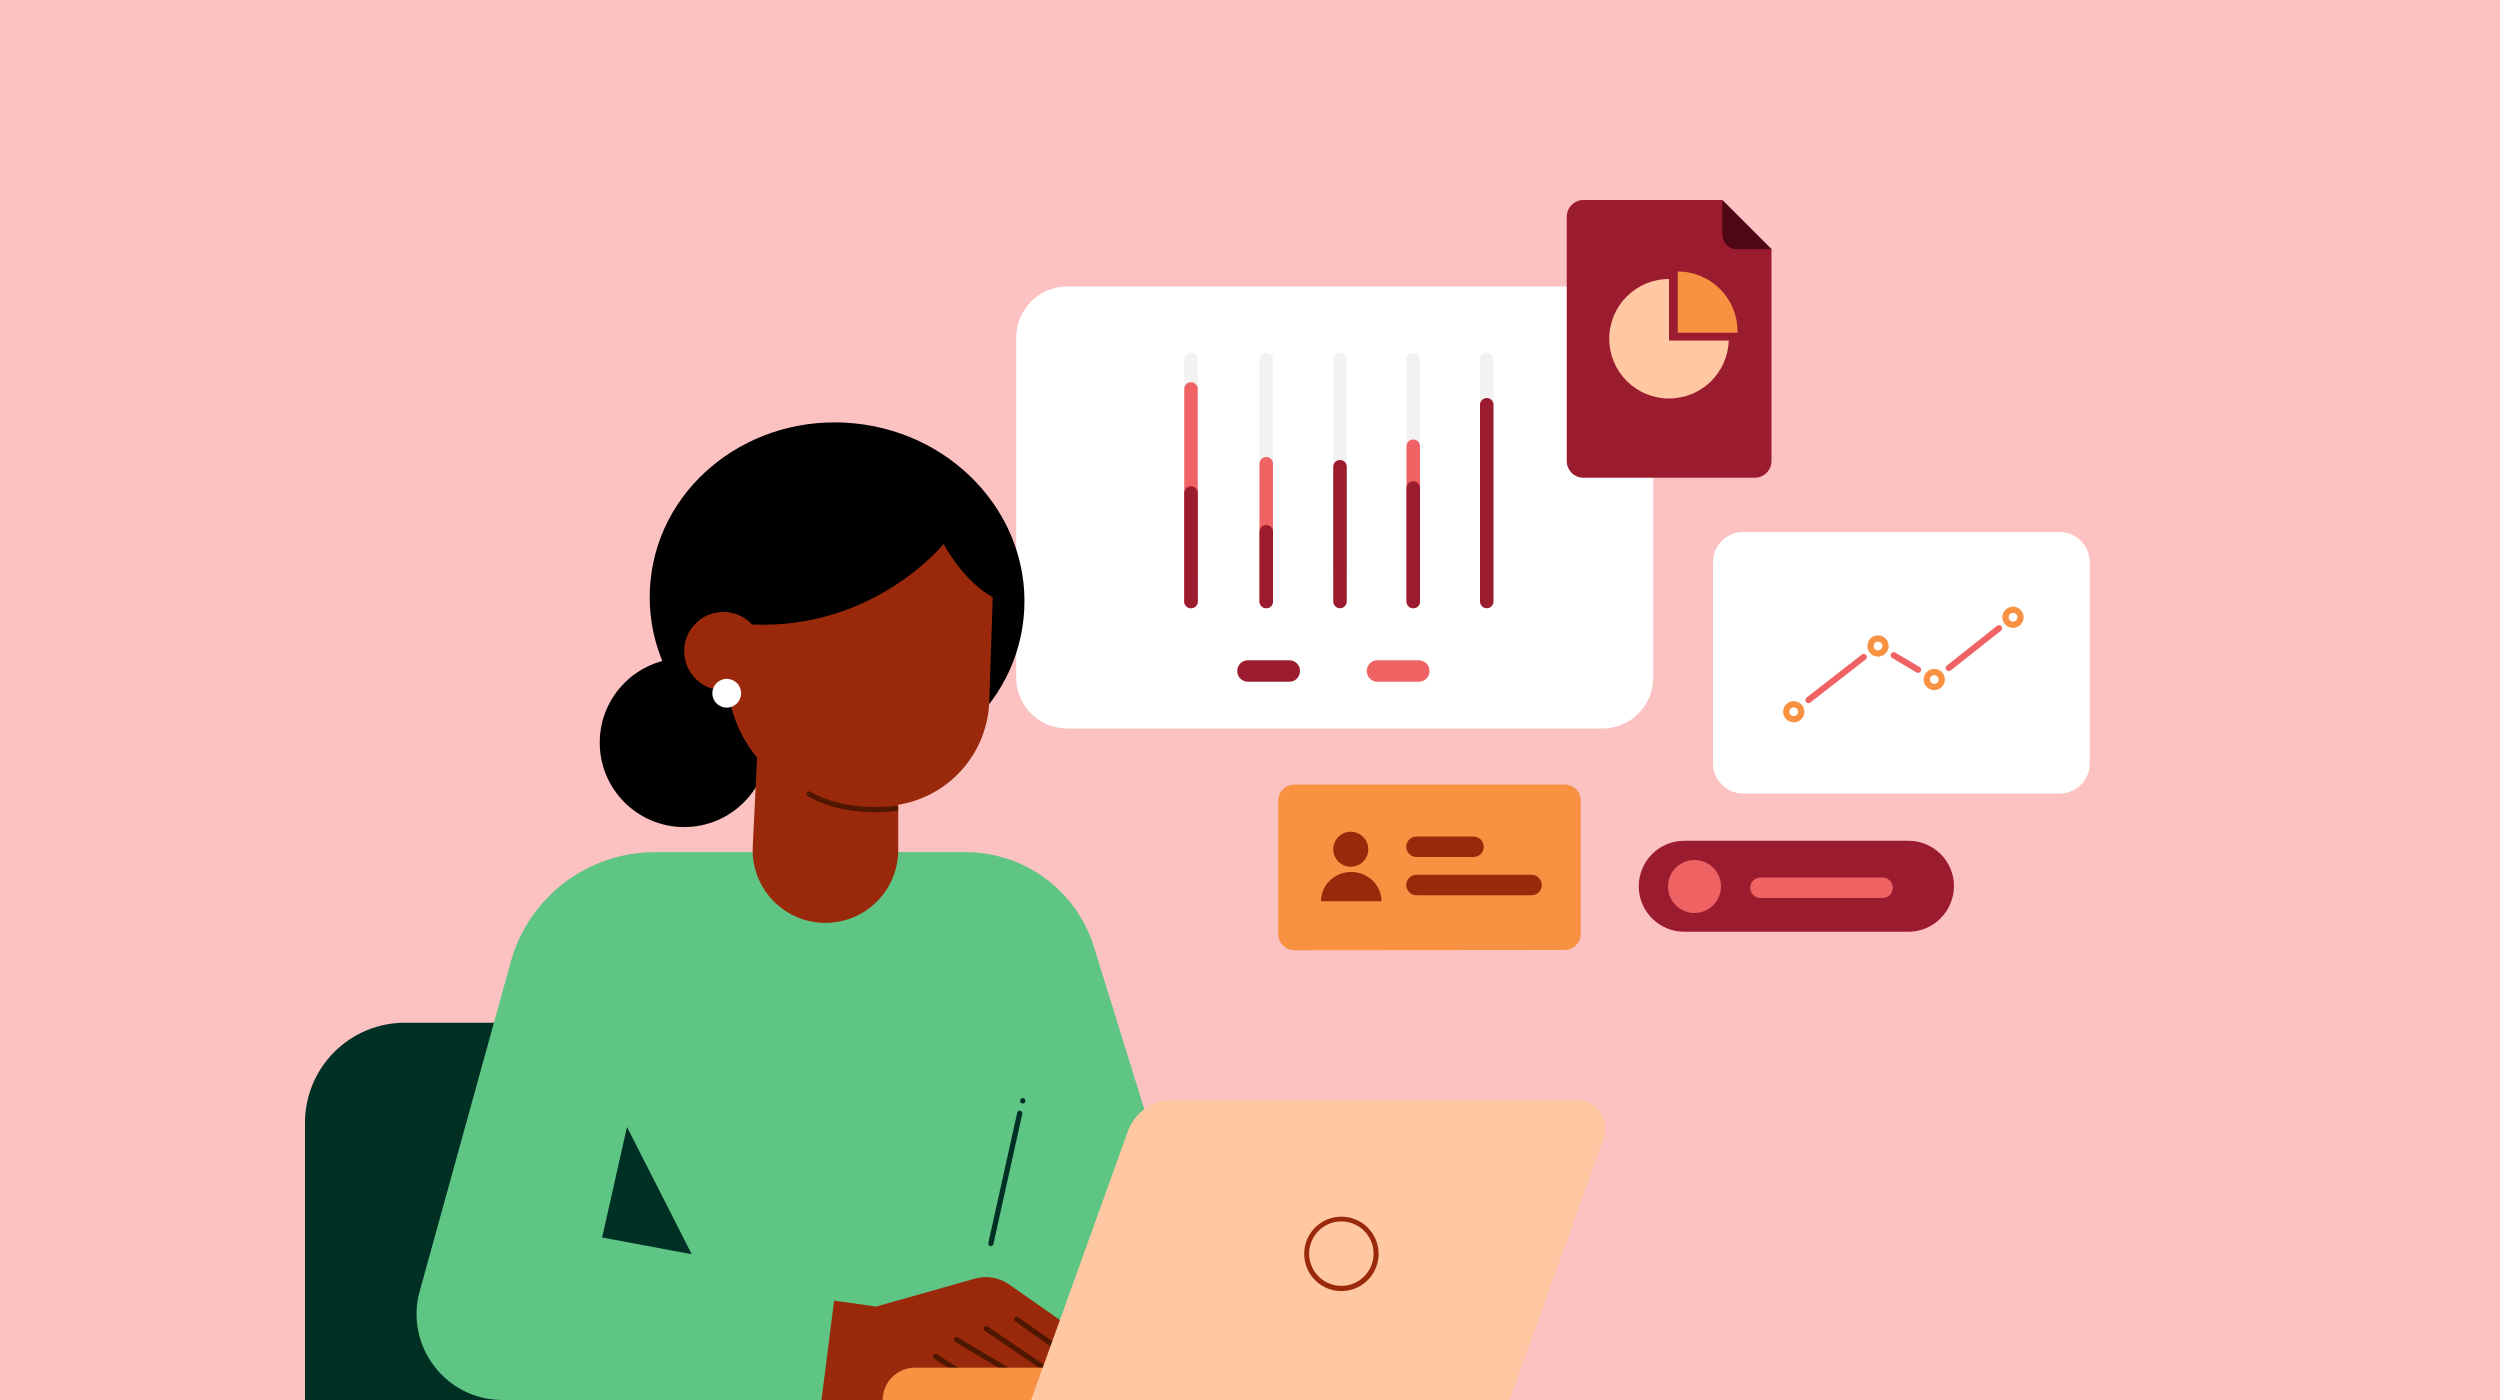 <svg width="1000" height="560" viewBox="0 0 1000 560" fill="none" xmlns="http://www.w3.org/2000/svg">
<rect width="1000" height="560" fill="#FBC2C1"/>
<path d="M640.9 291.4H426.9C415.6 291.4 406.5 282.3 406.5 271V135C406.5 123.7 415.6 114.6 426.9 114.6H640.9C652.2 114.6 661.3 123.7 661.3 135V271C661.3 282.3 652.2 291.4 640.9 291.4Z" fill="white"/>
<path d="M476.399 231.6C474.899 231.6 473.699 230.4 473.699 228.9V143.8C473.699 142.3 474.899 141.1 476.399 141.1C477.899 141.1 479.099 142.3 479.099 143.8V228.9C479.099 230.4 477.899 231.6 476.399 231.6Z" fill="#F3F2F2"/>
<path d="M476.399 243.299C474.899 243.299 473.699 242.099 473.699 240.599V155.599C473.699 154.099 474.899 152.899 476.399 152.899C477.899 152.899 479.099 154.099 479.099 155.599V240.699C479.099 242.099 477.899 243.299 476.399 243.299Z" fill="#F06365"/>
<path d="M476.399 243.3C474.899 243.3 473.699 242.1 473.699 240.6V197.2C473.699 195.7 474.899 194.5 476.399 194.5C477.899 194.5 479.099 195.7 479.099 197.2V240.6C479.099 242.1 477.899 243.3 476.399 243.3Z" fill="#9B1C2E"/>
<path d="M506.499 231.6C504.999 231.6 503.799 230.4 503.799 228.9V143.8C503.799 142.3 504.999 141.1 506.499 141.1C507.999 141.1 509.199 142.3 509.199 143.8V228.9C509.199 230.4 507.999 231.6 506.499 231.6Z" fill="#F3F2F2"/>
<path d="M506.499 243.3C504.999 243.3 503.799 242.1 503.799 240.6V185.5C503.799 184 504.999 182.8 506.499 182.8C507.999 182.8 509.199 184 509.199 185.5V240.6C509.199 242.1 507.999 243.3 506.499 243.3Z" fill="#F06365"/>
<path d="M506.499 243.3C504.999 243.3 503.799 242.1 503.799 240.6V212.7C503.799 211.2 504.999 210 506.499 210C507.999 210 509.199 211.2 509.199 212.7V240.6C509.199 242.1 507.999 243.3 506.499 243.3Z" fill="#9B1C2E"/>
<path d="M565.3 231.6C563.8 231.6 562.6 230.4 562.6 228.9V143.8C562.6 142.3 563.8 141.1 565.3 141.1C566.8 141.1 568 142.3 568 143.8V228.9C568 230.4 566.8 231.6 565.3 231.6Z" fill="#F3F2F2"/>
<path d="M565.3 243.3C563.8 243.3 562.6 242.1 562.6 240.6V178.5C562.6 177 563.8 175.8 565.3 175.8C566.8 175.8 568 177 568 178.5V240.7C568 242.1 566.8 243.3 565.3 243.3Z" fill="#F06365"/>
<path d="M565.3 243.3C563.8 243.3 562.6 242.1 562.6 240.6V195.2C562.6 193.7 563.8 192.5 565.3 192.5C566.8 192.5 568 193.7 568 195.2V240.6C568 242.1 566.8 243.3 565.3 243.3Z" fill="#9B1C2E"/>
<path d="M535.999 231.6C534.499 231.6 533.299 230.4 533.299 228.9V143.8C533.299 142.3 534.499 141.1 535.999 141.1C537.499 141.1 538.699 142.3 538.699 143.8V228.9C538.699 230.4 537.499 231.6 535.999 231.6Z" fill="#F3F2F2"/>
<path d="M535.999 243.3C534.499 243.3 533.299 242.1 533.299 240.6V186.7C533.299 185.2 534.499 184 535.999 184C537.499 184 538.699 185.2 538.699 186.7V240.6C538.699 242.1 537.499 243.3 535.999 243.3Z" fill="#9B1C2E"/>
<path d="M594.7 231.6C593.2 231.6 592 230.4 592 228.9V143.8C592 142.3 593.2 141.1 594.7 141.1C596.2 141.1 597.4 142.3 597.4 143.8V228.9C597.4 230.4 596.2 231.6 594.7 231.6Z" fill="#F3F2F2"/>
<path d="M594.7 243.299C593.2 243.299 592 242.099 592 240.599V161.899C592 160.399 593.2 159.199 594.7 159.199C596.2 159.199 597.4 160.399 597.4 161.899V240.599C597.4 242.099 596.2 243.299 594.7 243.299Z" fill="#9B1C2E"/>
<path d="M515.698 272.7H499.198C496.798 272.7 494.898 270.8 494.898 268.4C494.898 266 496.798 264.1 499.198 264.1H515.698C518.098 264.1 519.998 266 519.998 268.4C519.998 270.8 518.098 272.7 515.698 272.7Z" fill="#9B1C2E"/>
<path d="M567.499 272.7H550.999C548.599 272.7 546.699 270.8 546.699 268.4C546.699 266 548.599 264.1 550.999 264.1H567.499C569.899 264.1 571.799 266 571.799 268.4C571.799 270.8 569.899 272.7 567.499 272.7Z" fill="#F06365"/>
<path d="M763.4 372.7H673.7C663.7 372.7 655.5 364.6 655.5 354.5C655.5 344.5 663.6 336.3 673.7 336.3H763.4C773.4 336.3 781.6 344.4 781.6 354.5C781.5 364.5 773.4 372.7 763.4 372.7Z" fill="#9B1C2E"/>
<path d="M753 359.2H704.2C701.9 359.2 700.1 357.3 700.1 355.1C700.1 352.8 702 351 704.2 351H753C755.3 351 757.1 352.9 757.1 355.1C757.1 357.3 755.3 359.2 753 359.2Z" fill="#F06365"/>
<path d="M677.799 365.2C683.653 365.2 688.399 360.454 688.399 354.6C688.399 348.746 683.653 344 677.799 344C671.945 344 667.199 348.746 667.199 354.6C667.199 360.454 671.945 365.2 677.799 365.2Z" fill="#F06365"/>
<path d="M823.899 317.4H697.299C690.599 317.4 685.199 312 685.199 305.3V224.9C685.199 218.2 690.599 212.8 697.299 212.8H823.799C830.499 212.8 835.899 218.2 835.899 224.9V305.3C835.999 312 830.599 317.4 823.899 317.4Z" fill="white"/>
<path fill-rule="evenodd" clip-rule="evenodd" d="M717.5 282.949C716.534 282.949 715.75 283.733 715.75 284.699C715.75 285.666 716.534 286.449 717.5 286.449C718.466 286.449 719.25 285.666 719.25 284.699C719.25 283.733 718.466 282.949 717.5 282.949ZM713.25 284.699C713.25 282.352 715.153 280.449 717.5 280.449C719.847 280.449 721.75 282.352 721.75 284.699C721.75 287.046 719.847 288.949 717.5 288.949C715.153 288.949 713.25 287.046 713.25 284.699Z" fill="#F89142"/>
<path fill-rule="evenodd" clip-rule="evenodd" d="M751.199 256.649C750.233 256.649 749.449 257.433 749.449 258.399C749.449 259.366 750.233 260.149 751.199 260.149C752.166 260.149 752.949 259.366 752.949 258.399C752.949 257.433 752.166 256.649 751.199 256.649ZM746.949 258.399C746.949 256.052 748.852 254.149 751.199 254.149C753.546 254.149 755.449 256.052 755.449 258.399C755.449 260.747 753.546 262.649 751.199 262.649C748.852 262.649 746.949 260.747 746.949 258.399Z" fill="#F89142"/>
<path fill-rule="evenodd" clip-rule="evenodd" d="M805.199 245.149C804.233 245.149 803.449 245.933 803.449 246.899C803.449 247.866 804.233 248.649 805.199 248.649C806.166 248.649 806.949 247.866 806.949 246.899C806.949 245.933 806.166 245.149 805.199 245.149ZM800.949 246.899C800.949 244.552 802.852 242.649 805.199 242.649C807.546 242.649 809.449 244.552 809.449 246.899C809.449 249.247 807.546 251.149 805.199 251.149C802.852 251.149 800.949 249.247 800.949 246.899Z" fill="#F89142"/>
<path fill-rule="evenodd" clip-rule="evenodd" d="M773.699 270.05C772.733 270.05 771.949 270.833 771.949 271.8C771.949 272.766 772.733 273.55 773.699 273.55C774.666 273.55 775.449 272.766 775.449 271.8C775.449 270.833 774.666 270.05 773.699 270.05ZM769.449 271.8C769.449 269.453 771.352 267.55 773.699 267.55C776.046 267.55 777.949 269.453 777.949 271.8C777.949 274.147 776.046 276.05 773.699 276.05C771.352 276.05 769.449 274.147 769.449 271.8Z" fill="#F89142"/>
<path fill-rule="evenodd" clip-rule="evenodd" d="M800.58 250.524C801.009 251.066 800.917 251.852 800.376 252.28L780.276 268.18C779.734 268.609 778.948 268.517 778.52 267.975C778.091 267.434 778.183 266.648 778.725 266.219L798.825 250.32C799.366 249.891 800.152 249.983 800.58 250.524Z" fill="#F06365"/>
<path fill-rule="evenodd" clip-rule="evenodd" d="M756.427 261.458C756.781 260.866 757.549 260.673 758.141 261.027L767.841 266.827C768.434 267.181 768.627 267.949 768.273 268.541C767.919 269.134 767.151 269.327 766.558 268.973L756.858 263.173C756.266 262.818 756.073 262.051 756.427 261.458Z" fill="#F06365"/>
<path fill-rule="evenodd" clip-rule="evenodd" d="M746.487 262.031C746.911 262.576 746.813 263.361 746.268 263.785L724.168 280.985C723.623 281.409 722.838 281.311 722.414 280.767C721.99 280.222 722.088 279.436 722.633 279.012L744.733 261.812C745.277 261.388 746.063 261.486 746.487 262.031Z" fill="#F06365"/>
<path d="M701.899 191.1H633.399C629.699 191.1 626.699 188.1 626.699 184.4V86.7C626.699 83 629.699 80 633.399 80H688.899L708.599 99.7V184.4C708.599 188.1 705.599 191.1 701.899 191.1Z" fill="#9B1C2E"/>
<path d="M708.598 99.7H694.798C691.598 99.7 688.898 97.1 688.898 93.8V80L708.598 99.7Z" fill="#500715"/>
<path d="M695 133.2C695 133 695 132.8 695 132.5C695 119.3 684.3 108.6 671.1 108.6V133.1H695V133.2Z" fill="#F89142"/>
<path d="M667.599 136.1V111.6C654.399 111.6 643.699 122.3 643.699 135.5C643.699 148.7 654.399 159.4 667.599 159.4C680.599 159.4 691.099 149.1 691.499 136.2H667.599V136.1Z" fill="#FFC8A3"/>
<path d="M625.701 380C629.301 380 632.301 377.2 632.301 373.6V320.2C632.301 316.7 629.401 313.8 625.701 313.8H517.901C514.301 313.8 511.301 316.6 511.301 320.2V373.7C511.301 377.2 514.201 380.1 517.901 380.1L625.701 380Z" fill="#F89142"/>
<path d="M540.301 346.7C544.167 346.7 547.301 343.566 547.301 339.7C547.301 335.834 544.167 332.7 540.301 332.7C536.435 332.7 533.301 335.834 533.301 339.7C533.301 343.566 536.435 346.7 540.301 346.7Z" fill="#99290A"/>
<path d="M528.4 360.5C528.4 354 533.8 348.8 540.5 348.8C547.2 348.8 552.6 354.1 552.6 360.5H528.4Z" fill="#99290A"/>
<path d="M589.4 342.8H566.6C564.3 342.8 562.5 340.9 562.5 338.7C562.5 336.4 564.4 334.6 566.6 334.6H589.4C591.7 334.6 593.5 336.5 593.5 338.7C593.5 341 591.7 342.8 589.4 342.8Z" fill="#99290A"/>
<path d="M612.6 358.1H566.6C564.3 358.1 562.5 356.2 562.5 354C562.5 351.7 564.4 349.9 566.6 349.9H612.6C614.9 349.9 616.7 351.8 616.7 354C616.8 356.2 614.9 358.1 612.6 358.1Z" fill="#99290A"/>
<g clip-path="url(#clip0_17437_174754)">
<path d="M161.976 409.085H283.19V560H122V449.061C122 438.459 126.212 428.291 133.709 420.794C141.206 413.297 151.374 409.085 161.976 409.085V409.085Z" fill="#002F24"/>
<path d="M261.996 340.858H386.195C409.753 340.858 430.568 356.193 437.551 378.692L493.805 560H201.018C178.3 560 161.83 538.357 167.884 516.462L204.3 384.762C211.477 358.821 235.082 340.858 261.996 340.858Z" fill="#5EC584"/>
<path d="M333.65 520.257L350.455 522.632L389.884 511.461C394.553 510.14 399.618 510.97 403.515 513.696L440.911 539.86V547.064H433.964L433.85 550.854H427.226C424.455 550.854 422.111 551.596 419.89 550.061L418.663 550.072L418.721 550.854H391.154C390.259 550.854 389.365 550.785 388.481 550.648L374.975 548.557C374.975 548.557 371.938 557.12 353.391 559.998H328.592L333.65 520.257Z" fill="#99290A"/>
<path d="M404.953 550.274C404.764 550.274 404.58 550.222 404.418 550.126L382.12 536.765C382 536.696 381.895 536.604 381.811 536.494C381.727 536.384 381.666 536.258 381.631 536.124C381.596 535.99 381.589 535.85 381.608 535.713C381.628 535.576 381.675 535.444 381.746 535.326C381.817 535.207 381.911 535.104 382.023 535.022C382.134 534.94 382.261 534.881 382.396 534.848C382.53 534.816 382.67 534.811 382.807 534.833C382.943 534.855 383.074 534.904 383.192 534.977L405.49 548.337C405.685 548.454 405.837 548.633 405.922 548.845C406.007 549.056 406.02 549.29 405.959 549.51C405.898 549.73 405.767 549.924 405.585 550.062C405.403 550.2 405.181 550.275 404.953 550.274V550.274Z" fill="#4F1600"/>
<path d="M382.94 549.199C382.742 549.199 382.548 549.141 382.382 549.033L373.578 543.426C373.463 543.353 373.363 543.257 373.284 543.145C373.206 543.033 373.15 542.907 373.12 542.773C373.091 542.64 373.088 542.502 373.111 542.367C373.135 542.232 373.185 542.104 373.259 541.988C373.332 541.873 373.428 541.773 373.54 541.694C373.652 541.616 373.778 541.56 373.912 541.531C374.045 541.501 374.183 541.498 374.318 541.522C374.453 541.545 374.581 541.595 374.697 541.669L383.501 547.274C383.69 547.396 383.834 547.576 383.913 547.786C383.991 547.997 383.999 548.227 383.936 548.442C383.873 548.658 383.742 548.847 383.563 548.982C383.383 549.118 383.165 549.191 382.94 549.192V549.199Z" fill="#4F1600"/>
<path d="M421.401 550.789C421.193 550.789 420.99 550.726 420.818 550.609L393.95 532.363C393.829 532.289 393.725 532.192 393.644 532.077C393.562 531.962 393.505 531.832 393.475 531.694C393.445 531.557 393.443 531.414 393.47 531.276C393.497 531.138 393.551 531.006 393.63 530.89C393.709 530.773 393.811 530.673 393.93 530.597C394.048 530.521 394.181 530.47 394.32 530.446C394.459 530.423 394.601 530.428 394.738 530.461C394.875 530.494 395.004 530.554 395.117 530.639L421.985 548.885C422.169 549.01 422.309 549.191 422.383 549.401C422.456 549.611 422.461 549.839 422.396 550.052C422.331 550.265 422.199 550.451 422.02 550.584C421.841 550.717 421.624 550.788 421.401 550.789Z" fill="#4F1600"/>
<path d="M433.964 548.108C433.748 548.108 433.537 548.041 433.361 547.916L406.084 528.574C405.97 528.496 405.872 528.396 405.797 528.28C405.722 528.164 405.671 528.034 405.647 527.898C405.623 527.762 405.626 527.622 405.656 527.487C405.686 527.352 405.743 527.225 405.823 527.112C405.903 526.999 406.004 526.904 406.122 526.831C406.239 526.757 406.37 526.708 406.506 526.686C406.643 526.664 406.782 526.669 406.917 526.702C407.051 526.734 407.178 526.793 407.289 526.875L434.567 546.216C434.748 546.344 434.882 546.526 434.952 546.736C435.022 546.945 435.024 547.172 434.957 547.382C434.889 547.593 434.757 547.777 434.579 547.907C434.4 548.037 434.185 548.108 433.964 548.108V548.108Z" fill="#4F1600"/>
<path d="M250.788 450.783L240.857 495.002L276.704 501.702L250.788 450.783Z" fill="#002F24"/>
<path d="M396.336 498.47C396.26 498.47 396.184 498.462 396.109 498.445C395.975 498.416 395.849 498.36 395.737 498.281C395.625 498.203 395.529 498.103 395.456 497.987C395.382 497.872 395.332 497.743 395.309 497.608C395.285 497.473 395.288 497.335 395.318 497.201L406.885 445.107C406.912 444.971 406.966 444.842 407.044 444.727C407.122 444.612 407.222 444.514 407.338 444.438C407.454 444.363 407.584 444.311 407.721 444.286C407.857 444.261 407.997 444.264 408.132 444.294C408.268 444.324 408.396 444.381 408.509 444.461C408.622 444.541 408.718 444.643 408.791 444.761C408.864 444.879 408.914 445.01 408.935 445.147C408.957 445.284 408.952 445.424 408.919 445.558L397.355 497.653C397.303 497.885 397.174 498.093 396.989 498.241C396.804 498.39 396.573 498.471 396.336 498.47V498.47Z" fill="#002F24"/>
<path d="M409.09 441.428C408.918 441.427 408.75 441.385 408.599 441.304C408.448 441.223 408.319 441.106 408.224 440.963C408.129 440.821 408.07 440.657 408.054 440.486C408.037 440.316 408.062 440.144 408.128 439.985L408.176 439.869C408.282 439.613 408.485 439.41 408.74 439.305C408.996 439.199 409.283 439.199 409.538 439.305C409.793 439.411 409.996 439.614 410.102 439.869C410.208 440.125 410.208 440.412 410.102 440.667L410.052 440.784C409.974 440.974 409.84 441.137 409.669 441.252C409.497 441.366 409.296 441.428 409.09 441.428V441.428Z" fill="#002F24"/>
<path d="M366.004 547.066H418.61V560H353.07C353.07 558.302 353.405 556.62 354.055 555.051C354.705 553.481 355.658 552.056 356.859 550.855C358.06 549.654 359.485 548.701 361.055 548.051C362.624 547.401 364.306 547.066 366.004 547.066V547.066Z" fill="#F89142"/>
<path d="M409.429 247.355C413.428 208.53 383.271 173.617 342.072 169.374C300.874 165.131 264.234 193.165 260.236 231.99C256.237 270.814 286.394 305.728 327.593 309.971C368.791 314.214 405.431 286.179 409.429 247.355Z" fill="black"/>
<path d="M273.67 330.827C292.326 330.827 307.449 315.703 307.449 297.048C307.449 278.393 292.326 263.27 273.67 263.27C255.014 263.27 239.891 278.393 239.891 297.048C239.891 315.703 255.014 330.827 273.67 330.827Z" fill="black"/>
<path d="M330.175 369.15C313.547 369.15 300.298 355.245 301.101 338.637L304.094 276.701H359.284V340.042C359.282 356.118 346.251 369.15 330.175 369.15Z" fill="#99290A"/>
<path d="M346.326 180.491L346.381 180.493C360.32 180.95 373.507 186.927 383.041 197.107C392.574 207.287 397.673 220.838 397.215 234.778L395.715 280.491C395.337 291.998 390.403 302.883 382 310.753C373.596 318.622 362.41 322.831 350.903 322.454L341.676 322.151C327.736 321.693 314.549 315.717 305.016 305.536C295.482 295.356 290.383 281.805 290.841 267.866L292.04 231.326C292.498 217.386 298.474 204.199 308.655 194.665C318.835 185.132 332.386 180.033 346.326 180.491V180.491Z" fill="#99290A"/>
<path d="M350.121 324.9C342.939 324.9 332.32 323.802 323.057 318.476C322.822 318.336 322.652 318.109 322.583 317.845C322.514 317.58 322.551 317.299 322.688 317.062C322.824 316.825 323.048 316.651 323.312 316.577C323.575 316.504 323.857 316.537 324.096 316.67C338.873 325.165 357.965 322.334 358.155 322.304C358.428 322.261 358.707 322.329 358.93 322.492C359.153 322.655 359.303 322.9 359.345 323.174C359.387 323.447 359.32 323.726 359.157 323.949C358.993 324.172 358.748 324.321 358.475 324.364C358.152 324.414 354.896 324.9 350.121 324.9Z" fill="#4F1600"/>
<path d="M376.81 216.338C376.81 216.338 388.001 239.535 406.769 242.293C406.769 242.293 406.983 229.215 398.36 212.364C389.737 195.513 367.136 182.435 367.136 182.435L361.836 191.014L376.81 216.338Z" fill="black"/>
<path d="M378.698 216.193C378.698 216.193 346.891 257.152 289.834 248.764C289.834 248.764 290.346 211.14 302.25 194.045C314.154 176.951 352.215 176.844 361.957 181.003C371.7 185.163 378.304 210.681 378.698 216.193Z" fill="black"/>
<path d="M289.34 276.131C297.996 276.131 305.013 269.114 305.013 260.459C305.013 251.803 297.996 244.786 289.34 244.786C280.685 244.786 273.668 251.803 273.668 260.459C273.668 269.114 280.685 276.131 289.34 276.131Z" fill="#99290A"/>
<path d="M290.689 283.054C293.87 283.054 296.448 280.476 296.448 277.295C296.448 274.115 293.87 271.536 290.689 271.536C287.508 271.536 284.93 274.115 284.93 277.295C284.93 280.476 287.508 283.054 290.689 283.054Z" fill="white"/>
<path d="M603.828 560H412.445L451.143 452.546C452.476 448.842 454.921 445.64 458.141 443.376C461.362 441.113 465.203 439.898 469.139 439.898H630.701C638.673 439.898 644.232 447.808 641.53 455.308L603.828 560Z" fill="#FFC8A3"/>
<path d="M536.57 516.433C535.28 516.432 533.996 516.265 532.748 515.937C529.093 514.969 525.944 512.647 523.939 509.442C521.934 506.236 521.224 502.389 521.953 498.679C522.682 494.969 524.795 491.676 527.863 489.467C530.931 487.259 534.725 486.3 538.474 486.787C542.223 487.273 545.647 489.168 548.05 492.087C550.453 495.006 551.655 498.729 551.413 502.502C551.171 506.275 549.502 509.814 546.745 512.401C543.989 514.988 540.351 516.43 536.57 516.433V516.433ZM536.524 488.561C533.678 488.569 530.915 489.518 528.664 491.259C526.413 493.001 524.801 495.437 524.079 498.19C522.277 505.064 526.403 512.123 533.277 513.925C540.15 515.728 547.209 511.602 549.013 504.728C549.442 503.091 549.544 501.385 549.315 499.708C549.085 498.031 548.527 496.416 547.673 494.955C546.818 493.494 545.685 492.215 544.337 491.192C542.988 490.169 541.452 489.422 539.814 488.992C538.74 488.708 537.633 488.564 536.521 488.561H536.524Z" fill="#99290A"/>
</g>
<defs>
<clipPath id="clip0_17437_174754">
<rect width="520.222" height="391" fill="white" transform="translate(122 169)"/>
</clipPath>
</defs>
</svg>
